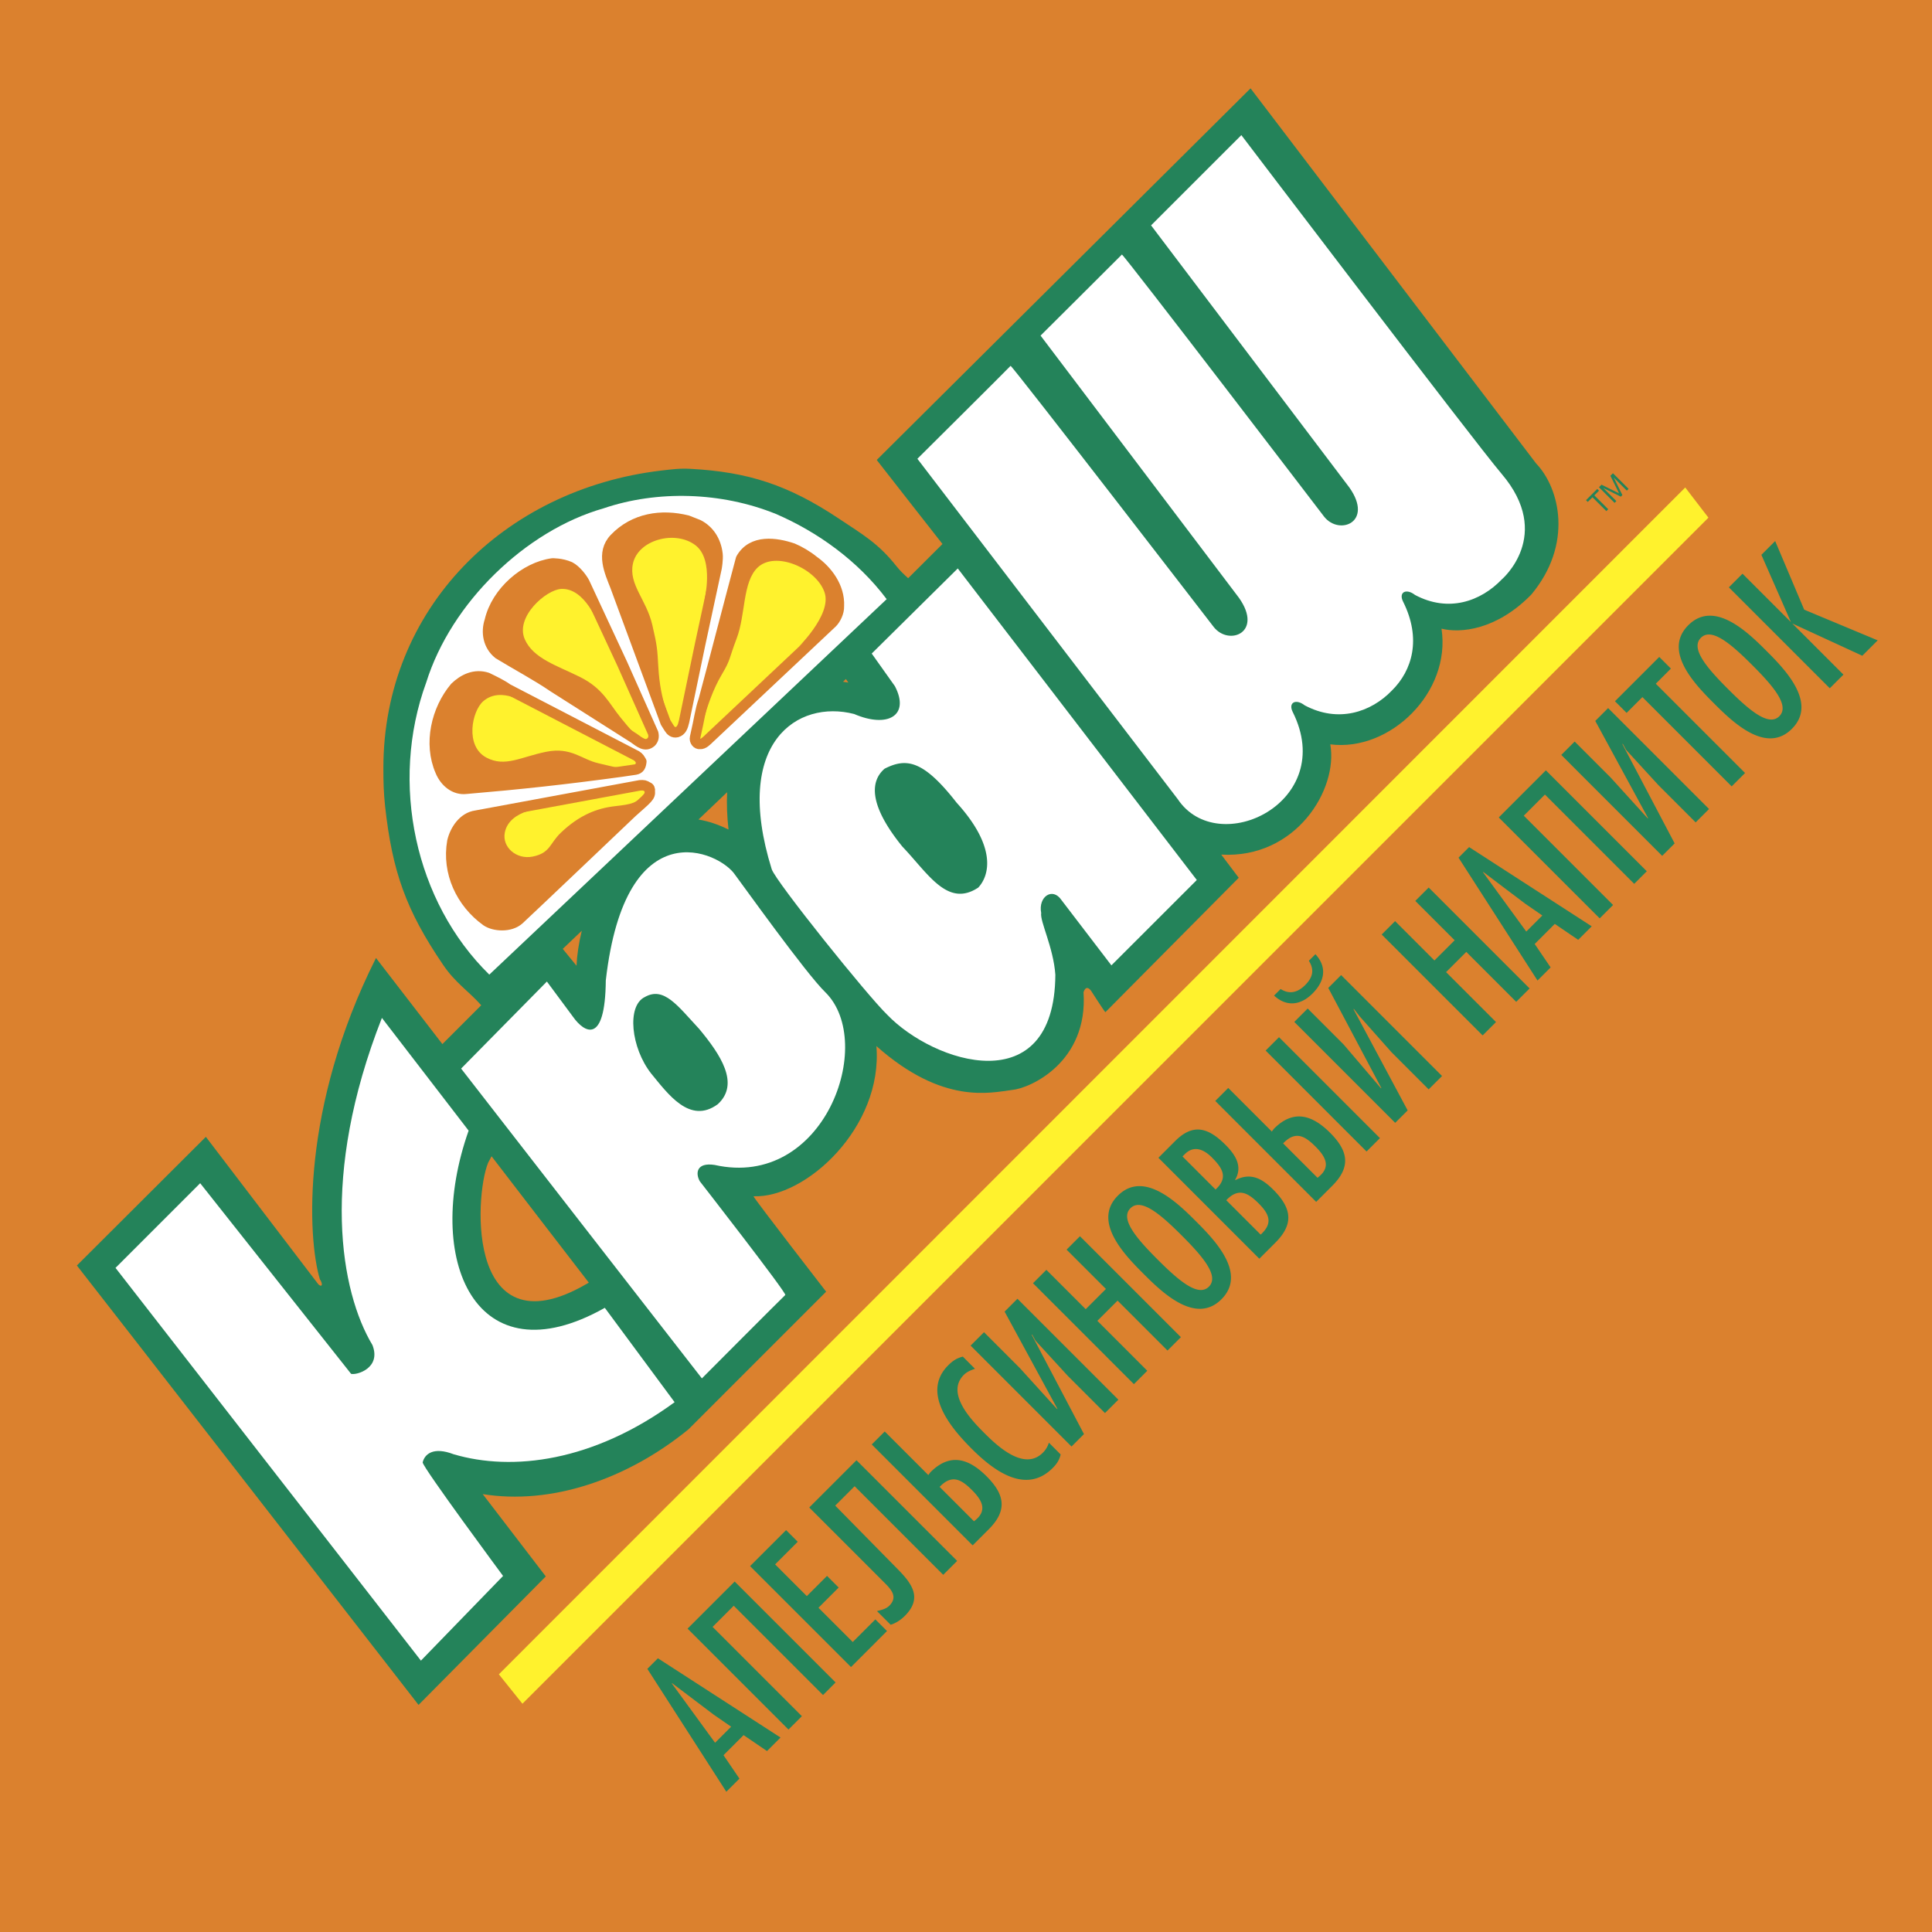 <svg xmlns="http://www.w3.org/2000/svg" width="2500" height="2500" viewBox="0 0 297.638 297.638"><path fill="#db812e" d="M0 0h297.638v297.638H0V0z"/><path d="M89.632 143.385l-2.935 2.797 2.122 2.602c.064-1.591.334-3.447.813-5.399zm22.389-21.34l-4.417 4.209c1.458.242 3.001.741 4.629 1.543-.231-2.061-.297-3.976-.212-5.752zm18.294-17.437l-.443.423.823.127-.38-.55zm-23.869-32.376c8.773.481 14.962 2.461 22.707 7.612 3.74 2.494 6.136 3.839 8.925 7.35.602.761 1.228 1.341 1.832 1.884l5.287-5.27s-9.716-12.388-10.129-12.947l57.589-57.251 43.99 57.785c3.695 3.866 5.698 12.488-.737 20.201-5.374 5.496-10.961 5.981-13.836 5.254 1.509 9.805-7.934 19.005-17.134 17.822 1.244 6.953-5.313 17.64-16.799 16.986l2.696 3.571-20.542 20.705c-.097 0-2.215-3.309-2.215-3.309-.82-1.062-1.154.243-1.154.243.729 10.747-8.197 14.816-11.066 15.056-3.234.398-10.582 2.342-20.844-6.768 1.032 12.51-10.9 23.471-18.942 23.139.34.681 11.197 14.695 11.197 14.695l-21.229 21.23c-9.556 7.765-21.215 11.651-31.675 9.959l9.717 12.679-19.603 19.798s-52.296-67.309-52.636-67.697l19.869-19.82 17.341 22.732c.612.541.703-.097.221-.799-1.917-6.433-2.919-26.441 8.649-49.486l10.229 13.265 5.985-5.985c-1.952-2.19-4.003-3.446-5.887-6.246-5.709-8.4-7.81-14.339-8.925-24.413-.229-2.264-.263-3.609-.263-5.906 0-24.445 18.474-42.918 42.788-45.806 1.772-.197 2.792-.361 4.594-.263z" fill="#24835a"/><path d="M119.52 79.171c6.373 2.746 12.625 7.192 17.077 13.134L75.38 150.147c-11.429-11.192-15.394-29.487-9.717-45.011 3.842-12.307 15.32-23.396 27.302-26.818 8.294-2.817 18.149-2.544 26.555.853z" fill="#fff"/><path d="M87.789 87.335c.973.497 1.938 1.807 2.249 2.421l5.812 12.483c1.607 3.631 3.168 7.071 4.775 10.703.139.576.04 1.005-.318 1.376-.906.787-1.733.053-2.666-.615l-12.322-7.827c-2.817-1.918-5.648-3.387-8.506-5.134-1.607-1.277-1.944-3.348-1.355-5.113 1.033-4.472 5.438-8.254 9.645-8.823.001 0 1.37-.046 2.686.529zM75.061 104.413c1.059.516 2.203 1.052 3.135 1.72l19.816 10.281c.476.292.522.483.787.906-.073.708-.258 1.118-.92 1.237l-2.156.317c-8.883 1.209-15.571 1.93-23.886 2.637-1.772.225-3.293-1.032-3.988-2.732-1.832-4.227-.621-9.472 2.25-12.885 1.284-1.243 3.024-2.11 4.962-1.481zM107.581 80.855c1.62.827 2.703 2.406 2.949 4.485.102.853-.146 2.196-.146 2.196l-2.534 11.767-2.462 11.84c-.198.86-.423 1.442-1.104 1.646-.575.139-.946-.218-1.21-.642l-.529-.847L94.8 90.312c-.853-2.189-2.255-5.14-.112-7.362 2.984-3.115 7.21-3.77 11.232-2.75l1.661.655zM73.325 125.659l25.262-4.674c.642-.033.728-.013 1.204.278.258.059.37.357.311.615.079.833-.238 1.032-2.745 3.261 0 0-15.857 15.096-17.374 16.49-1.371 1.261-3.888 1.062-5.059.249-3.882-2.799-6.065-7.469-5.231-12.258.398-1.719 1.668-3.69 3.632-3.961zM122.139 84.488c.992.41 2.269 1.157 3.181 1.912 2.104 1.481 4.055 4.015 3.915 6.972.04 1.005-.539 2.064-1.045 2.566l-18.86 17.745c-.489.469-.946.959-1.482.926-.469.073-.886-.477-.767-.993.734-3.182.761-4.081 1.33-5.761 1.926-7.164 3.805-14.519 5.75-21.768 1.701-3.048 5.458-2.453 7.978-1.599z" fill="#fff22d" stroke="#db812e" stroke-width="1.615" stroke-linejoin="round" stroke-miterlimit="2.613"/><path d="M84.034 124.405c-1.314.052-12.07.556-13.431 3.375-1.903 3.941-.351 9.208 2.442 12.22 1.724 1.859 3.221 3.625 6.52 1.742 3.581-2.044 7.051-6.683 9.749-9.169 2.698-2.485 10.539-10.328 10.123-10.424-1.314 1.591-2.036 1.742-4.722 2.052-2.732.316-5.457 1.355-8.319 4.091-1.743 1.666-1.604 3.118-4.336 3.671-2.479.502-4.74-1.439-4.289-3.712.73-3.675 6.419-3.811 6.263-3.846zM81.258 108.482c-1.067-.769-5.999-5.153-8.808-3.77-3.926 1.934-5.945 7.04-5.599 11.133.214 2.526.307 4.839 4.065 5.386 4.08.594 9.67-.925 13.327-1.223 3.657-.298 13.157-1.66 12.889-1.992-2.015.444-2.292.168-4.929-.428-2.637-.596-4.192-2.55-8.074-1.768-3.882.782-6.322 2.424-9.196.892-3.342-1.782-2.236-7.175-.479-8.689 2.838-2.445 6.905.583 6.804.459zM92.192 96.125c.191-1.585-1.991-8.312-5.056-8.951-4.285-.893-8.542 2.348-10.789 5.786-1.387 2.122-2.738 4.002-.113 6.747 2.851 2.979 8.19 5.224 11.255 7.24 3.065 2.017 11.984 7.438 11.976 7.012-1.861-.891-2.167-1.344-3.879-3.438-1.711-2.093-2.656-4.434-6.196-6.207s-7.217-2.839-8.538-5.815c-1.536-3.461 3.295-7.659 5.61-7.771 3.744-.18 5.733 5.557 5.73 5.397zM108.541 92.517c.444-1.237 3.089-7.499.985-9.817-2.941-3.241-7.881-3.394-11.721-1.933-2.369.902-4.567 1.628-4.057 5.392.554 4.086 2.993 8.796 4.287 12.229s4.336 11.297 4.581 10.947c-.614-1.823-1.043-3.907-1.197-6.605-.154-2.699-.161-3.187-.936-6.499-.901-3.855-3.66-6.201-2.979-9.385.792-3.703 6.515-5.227 9.636-2.849 2.981 2.27 1.309 8.65 1.401 8.52zM122.667 100.077c.858-1.263 6.918-4.425 6.47-7.523-.627-4.332-4.898-7.272-8.898-8.207-2.468-.578-4.697-1.205-6.378 2.201-1.826 3.697-2.438 8.965-3.284 12.535-.847 3.569-2.643 12.137-2.245 11.984.634-2.239 1.499-4.859 2.881-7.183s1.058-2.333 2.269-5.512c1.409-3.7.887-8.677 3.231-10.937 2.728-2.627 9.06.113 10.317 3.829 1.2 3.55-4.512 8.87-4.363 8.813z" fill="#db812e"/><path fill="#24835a" d="M247.469 78.74l.289-.289-2.14-2.136.722-.722-.27-.27-1.732 1.733.269.27.723-.722 2.139 2.136zM248.739 77.469l.273-.273-2.004-2.001.006-.007 2.681 1.326.245-.246-1.328-2.679.007-.006 2.004 2.002.273-.273-2.41-2.406-.393.395 1.339 2.707-2.707-1.339-.395.394 2.409 2.406z"/><path d="M191.238 20.816s35.963 47.333 40.086 52.168c8.076 9.473.019 16.294.019 16.294-3.229 3.358-8.185 5.134-13.348 2.378-1.366-1.062-2.551-.425-1.853 1.002 2.883 5.739 1.431 10.62-1.706 13.718-3.229 3.358-8.281 5.039-13.444 2.283-1.366-1.062-2.551-.425-1.852 1.002 6.983 13.906-11.478 22.772-17.701 13.451L141.33 70.678s13.678-13.588 14.358-14.317c.438.194 31.307 40.246 31.307 40.246 2.338 2.945 7.651.85 3.886-4.494l-30.575-40.412s12.23-12.167 12.531-12.489c.438.194 31.161 40.392 31.161 40.392 2.338 2.945 7.651.851 3.886-4.494L177.33 34.718l13.908-13.902zM113.245 134.773c.828 1.073 10.953 15.262 13.928 18.116 7.842 7.782-.173 30.372-17.085 26.577-2.793-.426-2.976 1.275-2.277 2.52 0 0 13.412 17.224 13.168 17.516-.583.534-12.849 12.849-12.849 12.849-.438-.533-37.092-47.729-37.092-47.729l13.214-13.408 4.032 5.44c1.703 2.409 4.951 4.443 5.042-5.606 3.037-26.598 17.581-19.827 19.919-16.275zM131.584 109.997c5.131 2.217 8.653.273 6.285-4.281l-3.574-5.032 13.257-13.111 36.824 47.997-13.157 13.151-7.693-10.062c-1.367-2.035-3.613-.516-3.124 1.988-.216 1.291 1.879 5.269 2.183 9.52-.121 19.674-18.733 13.632-25.899 6.163-3.036-2.915-17.125-20.464-17.794-22.411-6.102-19.58 4.008-26.169 12.692-23.922zM30.839 182.281l23.246 29.366c.804.246 4.69-.847 3.293-4.429-4.919-8.198-8.138-25.991 1.457-50.402l13.36 17.367c-7.044 19.918 1.094 38.5 20.981 27.296l10.752 14.539c-12.543 9.174-24.992 10.692-34.04 8.021-3.158-1.214-4.484-.004-4.775 1.259.073.851 12.388 17.488 12.388 17.488l-12.655 13.045-47.05-60.506 13.043-13.044z" fill="#fff"/><path d="M90.107 197.485c-18.458 10.644-16.455-14.922-14.329-18.626 0 0 13.285 17.29 14.329 18.626z" fill="#db812e" stroke="#db812e" stroke-width=".808" stroke-miterlimit="2.613"/><path fill="#fff22d" d="M263.195 79.751L80.484 262.47l-3.631-4.53 182.77-182.839 3.572 4.65z"/><path d="M100.161 156.685s2.874-1.436 7.351 5.141 1.492 7.462 1.492 7.462-4.809-.829-7.24-5.472c-2.433-4.644-1.603-7.131-1.603-7.131z" fill="#db812e" stroke="#db812e" stroke-width="1.137" stroke-miterlimit="2.613"/><path d="M102.861 162.281c-1.821-2.732-2.308-3.582-1.518-4.493.79-.426 1.458.364 4.069 3.583 1.64 2.368 3.765 4.857 2.642 5.495-.82.821-2.52-.76-5.193-4.585zm-2.55 3.097c-3.097-3.946-3.795-10.413-.972-11.779 2.945-1.67 5.04 1.336 8.38 4.918 3.249 3.917 6.316 8.44 2.854 11.599-4.311 3.156-7.681-1.61-10.262-4.738z" fill="#24835a"/><path d="M138.953 121.454s2.874-1.437 7.351 5.141c4.477 6.577 1.492 7.461 1.492 7.461s-4.809-.829-7.241-5.472c-2.431-4.643-1.602-7.13-1.602-7.13z" fill="#db812e" stroke="#db812e" stroke-width="1.137" stroke-miterlimit="2.613"/><path d="M139.023 130.431c-5.252-6.467-4.949-10.111-2.741-12.009 3.318-1.685 5.929-1.38 11.091 5.238 6.133 6.74 5.131 11.143 3.337 13.076-4.734 3.138-7.71-2.145-11.687-6.305zm3.582-2.125c-3.604-4.54-4.463-5.496-3.734-6.588 1.154-.79 1.974.334 5.645 4.939 4.132 4.716 4.679 6.477 3.741 7.092-1.006.842-3.314-2.134-5.652-5.443zM99.728 257.1l12.166 18.93 2.021-2.021-2.454-3.609 3.093-3.093 3.608 2.454 2.083-2.083-18.888-12.207-1.629 1.629zm12.908 8.908l-2.475 2.475-6.66-9.135.042-.041 6.433 4.866 2.66 1.835zM128.729 259.193l-15.547-15.547-7.258 7.257 15.547 15.548 2.062-2.061-13.753-13.754 3.258-3.258 13.754 13.753 1.937-1.938zM115.555 241.272l15.548 15.548 5.546-5.547-1.794-1.794-3.484 3.485-5.279-5.278 3.114-3.114-1.795-1.794-3.113 3.114-4.887-4.887 3.485-3.485-1.794-1.794-5.547 5.546zM147.455 240.468l-15.506-15.507-7.279 7.279 11.547 11.547c1.051 1.052 2.165 2.207.784 3.588-.495.495-1.237.66-1.897.825l2.104 2.104c.804-.228 1.608-.784 2.186-1.361 2.701-2.701 1.176-4.887-1.01-7.114l-9.712-9.877 2.99-2.989 13.65 13.65 2.143-2.145zM151.991 227.436c-2.722-2.722-5.608-3.67-8.64-.64-.103.145-.227.269-.33.454l-6.722-6.722-2 2 15.547 15.547 2.475-2.475c2.928-2.927 2.453-5.38-.33-8.164zm-2.247 2.124c1.505 1.505 2.412 3.072.535 4.619l-.227.186-5.299-5.3.103-.103c1.857-1.857 3.28-1.011 4.888.598zM148.328 208.995c-.949.247-1.546.639-2.248 1.34-4.227 4.227.495 9.732 3.608 12.847 3.258 3.258 8.289 7.175 12.495 2.969.599-.598 1.031-1.237 1.217-2.082l-1.814-1.815a3.615 3.615 0 0 1-.928 1.547c-2.825 2.825-6.866-.887-8.928-2.948-1.938-1.938-6.125-6.166-3.237-9.053.474-.474 1.093-.722 1.711-.928l-1.876-1.877zM172.292 215.63l-15.548-15.547-1.978 1.979 8.144 14.991h-.083l-5.69-6.269-5.547-5.547-2.063 2.063 15.548 15.547 1.917-1.917-8.061-15.322h.082l.515.929 4.991 5.443 5.711 5.712 2.062-2.062zM159.139 197.688l15.547 15.548 2.062-2.061-7.691-7.692 3.113-3.113 7.691 7.691 2.063-2.062-15.548-15.548-2.062 2.063 6.062 6.061-3.113 3.114-6.062-6.062-2.062 2.061zM172.213 184.202c-4 4 1.135 9.217 3.938 12.021 2.805 2.804 8.021 7.938 12.021 3.938 4.001-4.001-1.134-9.218-3.938-12.022-2.803-2.803-8.021-7.937-12.021-3.937zm1.938 1.938c1.629-1.629 4.599.887 7.897 4.187 3.299 3.299 5.814 6.269 4.186 7.897s-4.598-.887-7.897-4.187c-3.299-3.299-5.815-6.268-4.186-7.897zM188.916 184.902c1.855-1.938 3.278-1.217 4.99.495 1.711 1.711 2.186 3.093.309 4.805l-5.299-5.3zm7.567 6.536c2.866-2.866 2.536-5.299-.33-8.165-1.731-1.732-3.505-2.681-5.835-1.464l-.041-.041c1.217-2.083.041-3.877-1.485-5.403-2.618-2.618-4.948-3.381-7.753-.577l-2.577 2.577 15.547 15.548 2.474-2.475zm-9.794-13.134c1.649 1.65 2.577 3.113.577 4.949l-5.093-5.094.35-.351c1.423-1.422 2.95-.721 4.166.496zM204.912 174.515c-2.723-2.722-5.609-3.67-8.641-.639-.103.145-.227.268-.329.453l-6.723-6.722-2 2 15.548 15.548 2.475-2.475c2.928-2.927 2.453-5.381-.33-8.165zm-2.248 2.124c1.505 1.506 2.412 3.072.536 4.619l-.227.186-5.3-5.3.104-.103c1.856-1.856 3.279-1.011 4.887.598zM197.042 159.786l-2.063 2.062 15.548 15.548 2.062-2.063-15.547-15.547zM202.65 147.002l-1.011 1.01c.907 1.443.577 2.599-.577 3.753-1.113 1.113-2.392 1.484-3.773.598l-1.01 1.011c2.041 1.877 4.227 1.382 5.917-.31 1.836-1.835 2.33-4.021.454-6.062zm19.507 18.764l-15.548-15.547-1.979 1.979 8.186 15.443h-.082l-5.732-6.722-5.547-5.547-2.062 2.062 15.547 15.547 1.918-1.917-8.352-15.609h.083l.887 1.134 4.907 5.526 5.712 5.711 2.062-2.06zM212.86 143.967l15.548 15.547 2.062-2.062-7.691-7.691 3.114-3.114 7.691 7.692 2.062-2.062-15.547-15.548-2.063 2.063 6.063 6.062-3.114 3.113-6.062-6.062-2.063 2.062zM224.698 132.129l12.165 18.929 2.021-2.021-2.454-3.609 3.093-3.093 3.609 2.454 2.082-2.083-18.887-12.206-1.629 1.629zm12.908 8.908l-2.475 2.475-6.66-9.135.041-.042 6.434 4.867 2.66 1.835zM253.7 134.223l-15.548-15.548-7.257 7.259 15.546 15.546 2.063-2.061-13.754-13.754 3.258-3.258 13.754 13.754 1.938-1.938zM263.29 124.633l-15.548-15.548-1.979 1.979 8.145 14.991h-.083l-5.691-6.268-5.547-5.547-2.062 2.062 15.547 15.548 1.918-1.918-8.062-15.321h.083l.515.928 4.99 5.444 5.712 5.711 2.062-2.061zM248.796 108.031l1.794 1.795 2.433-2.433 13.753 13.753 2.063-2.062-13.754-13.753 2.33-2.331-1.794-1.793-6.825 6.824zM260.095 96.321c-4.001 4 1.134 9.217 3.938 12.021 2.805 2.804 8.021 7.938 12.021 3.938 4.001-4-1.134-9.217-3.938-12.022-2.804-2.803-8.022-7.937-12.021-3.937zm1.937 1.938c1.629-1.629 4.599.887 7.897 4.186 3.3 3.299 5.814 6.269 4.186 7.897s-4.598-.887-7.896-4.186c-3.3-3.298-5.816-6.267-4.187-7.897zM266.343 90.485l15.548 15.547 2.102-2.103-7.877-7.877 10.784 4.969 2.372-2.371-11.32-4.722-4.474-10.577-2.124 2.124 4.556 10.371-7.464-7.464-2.103 2.103z" fill="#24835a"/></svg>